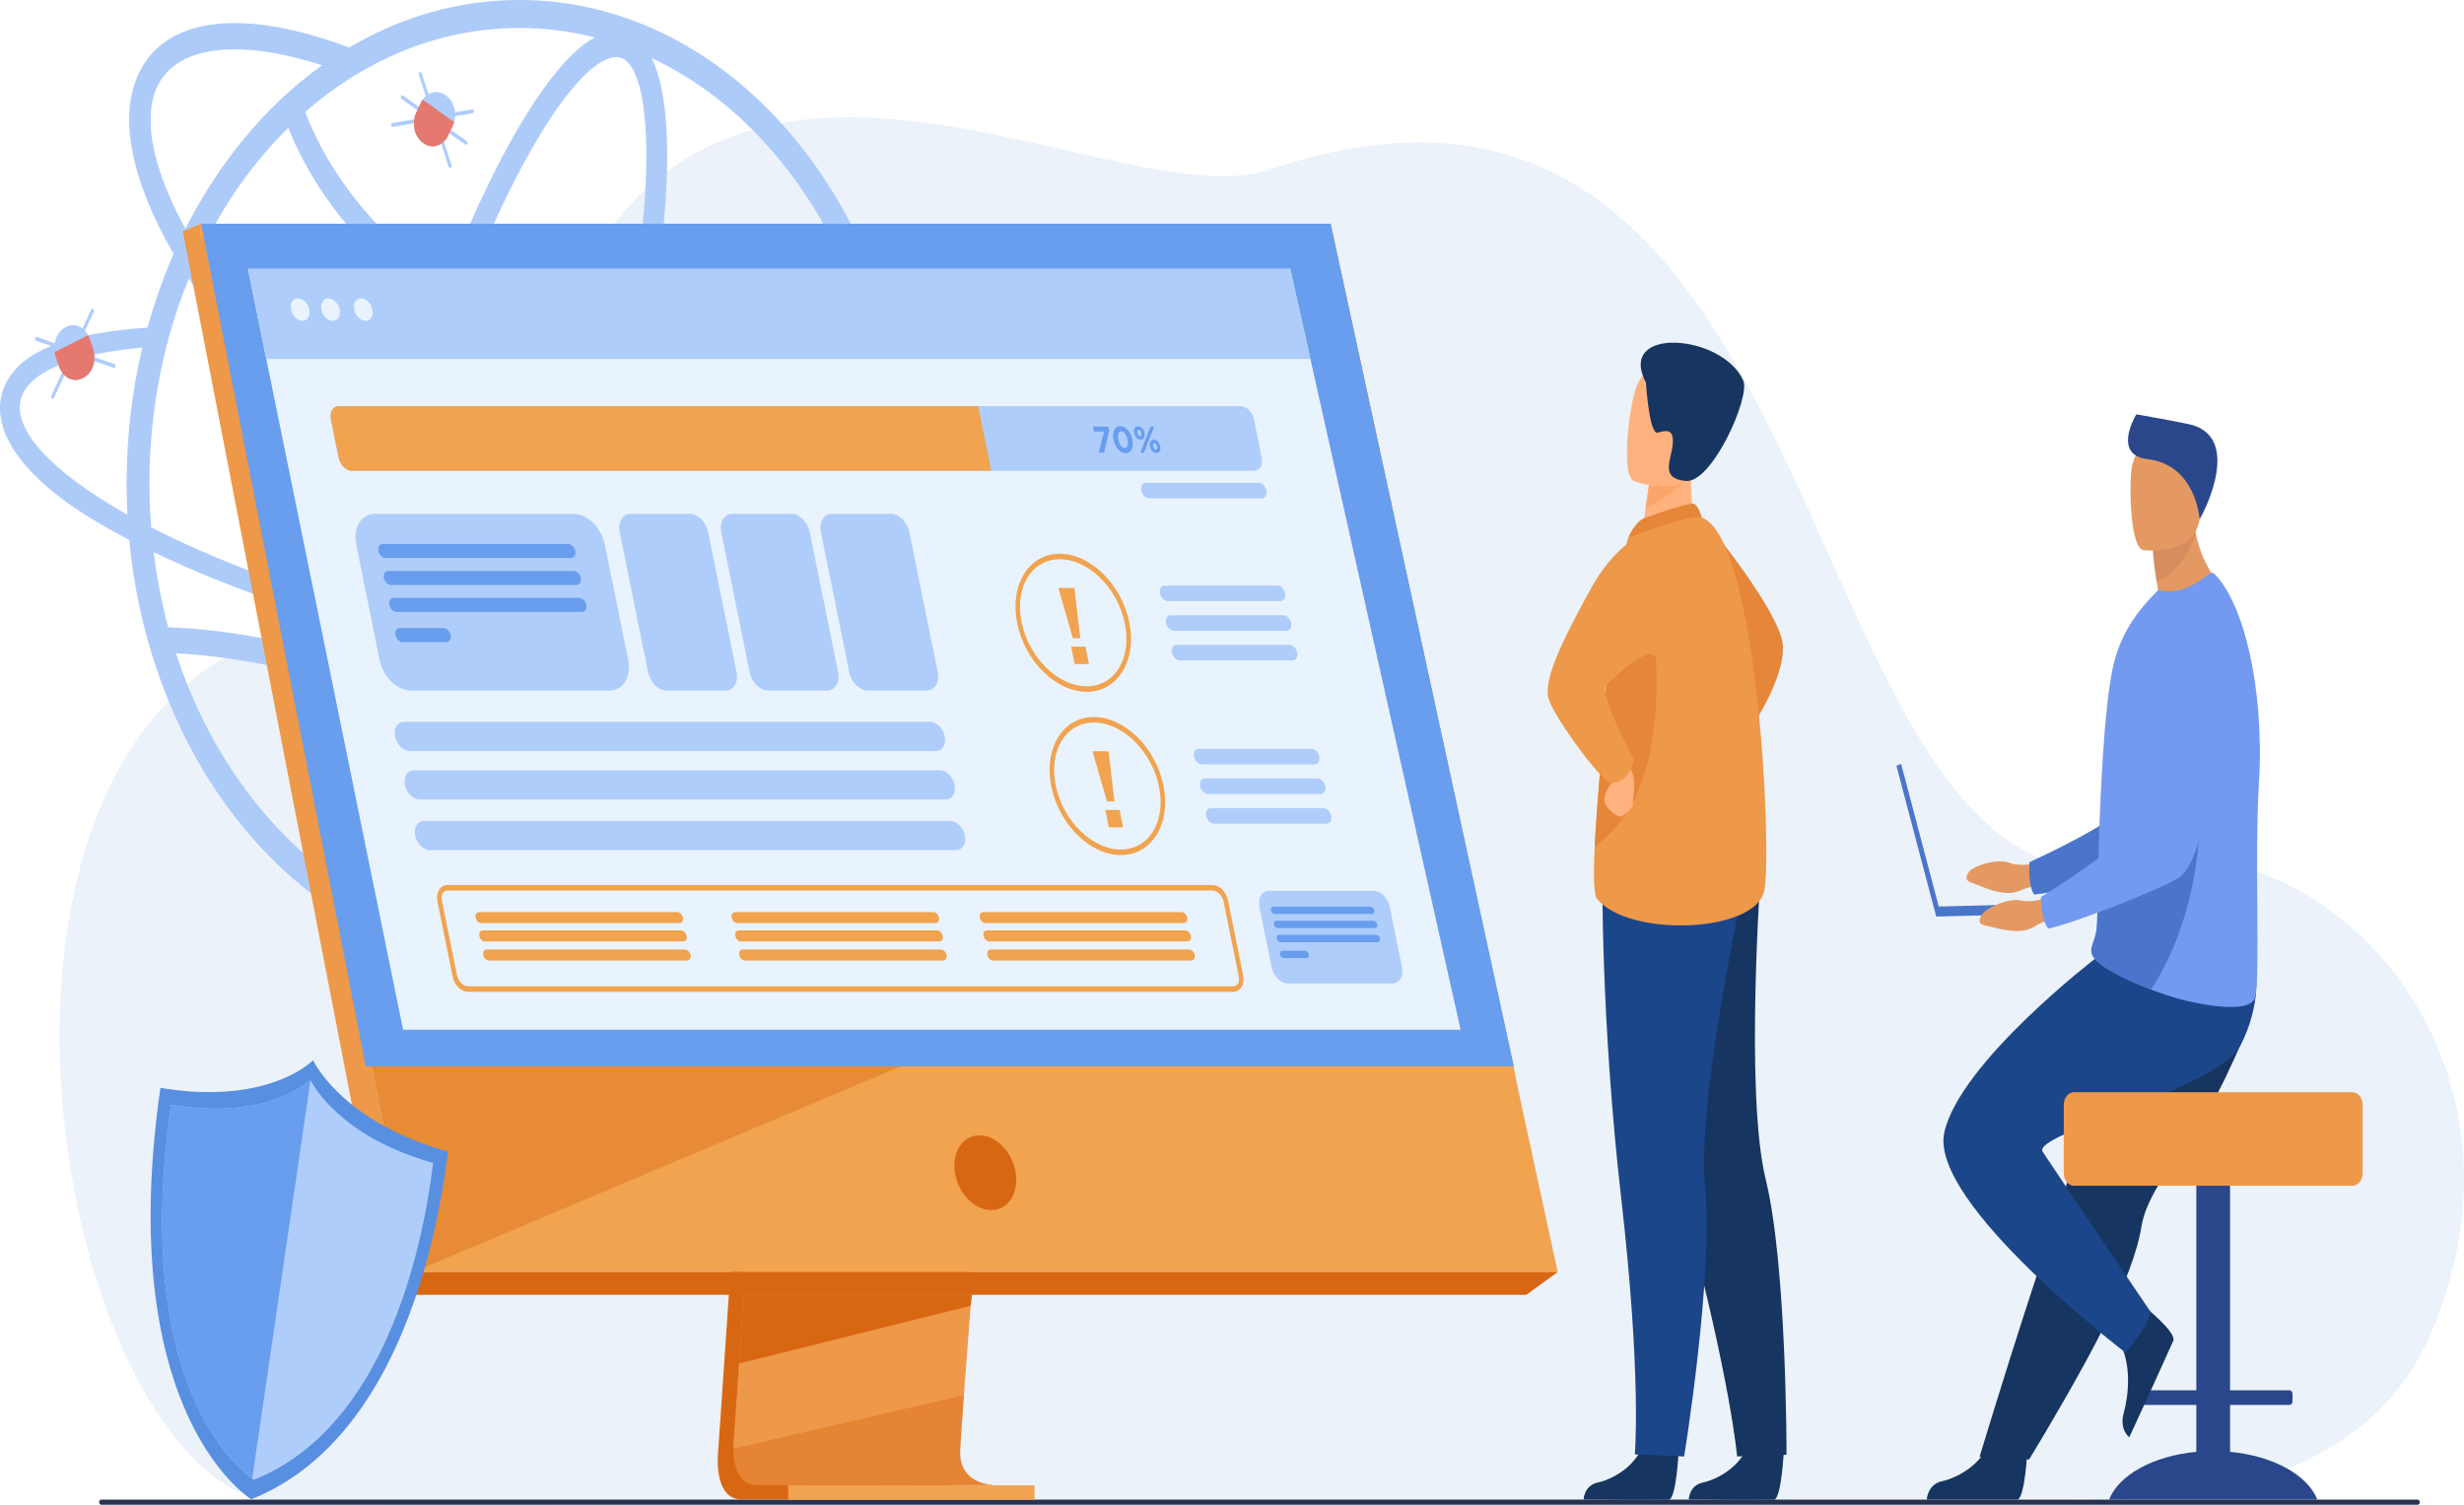 <svg width="786" height="480" viewBox="0 0 786 480" fill="none" xmlns="http://www.w3.org/2000/svg">
<g clip-path="url(#clip0)">
<path d="M665.432 477.958C665.432 477.958 749.513 486.075 775.41 425.465C813.913 335.347 739.08 262.706 684.793 275.783C566.501 304.278 594.984 -10.082 405.142 54.076C351.762 72.115 207.532 -35.05 167.306 136.783C157.739 177.643 123.85 182.144 74.655 208.072C-21.627 258.815 22.397 478.814 91.196 479.677C159.991 480.54 665.432 477.958 665.432 477.958Z" fill="#EBF2F9"/>
<path d="M771.222 480H32.29C31.927 480 31.631 479.635 31.631 479.188C31.631 478.742 31.927 478.377 32.29 478.377H771.222C771.585 478.377 771.881 478.742 771.881 479.188C771.881 479.632 771.585 480 771.222 480Z" fill="#283250"/>
<path d="M304.393 185.29L294.694 185.016C297.811 189.987 298.509 194.57 296.571 198.443C294.63 202.398 289.989 205.647 283.057 208.111C288.303 190.926 290.942 172.799 290.942 154.204C290.942 133.377 287.634 113.175 281.084 94.188C274.786 75.826 265.757 59.307 254.244 45.174C242.732 31.005 229.343 19.889 214.43 12.097C198.975 4.072 182.564 0 165.679 0C148.761 0 132.35 4.072 116.895 12.097C115.05 13.074 113.207 14.094 111.426 15.149C111.421 15.152 111.416 15.155 111.409 15.159C106.02 13.134 100.774 11.475 95.711 10.211C70.153 3.825 52.015 8.238 44.649 22.637C37.639 36.329 41.454 56.942 55.367 80.984C55.365 80.987 55.365 80.993 55.363 80.996C53.486 85.265 51.802 89.648 50.244 94.188C49.068 97.594 48.019 101 47.063 104.484C20.922 106.406 6.93 112.071 1.84 122.327C-4.075 134.267 4.002 150.292 29.856 165.872C33.419 168.026 37.234 170.141 41.241 172.253C42.576 186.699 45.598 200.754 50.241 214.22C56.539 232.579 65.569 249.101 77.081 263.273C88.593 277.406 101.98 288.526 116.895 296.315C132.35 304.339 148.761 308.411 165.679 308.411C182.564 308.411 198.975 304.339 214.43 296.315C229.346 288.523 242.732 277.406 254.244 263.273C265.438 249.493 274.311 233.442 280.577 215.668C293.329 212.419 301.724 207.33 305.064 200.597C307.382 195.939 307.095 190.772 304.393 185.29ZM274.468 210.543C265.977 212.422 255.386 213.517 243.017 213.674C223.82 213.964 201.776 212.096 178.543 208.325C180.499 203.086 182.415 197.704 184.285 192.199C191.494 195.167 198.49 197.52 205.162 199.185C212.808 201.095 219.782 202.039 226.008 202.039C240.603 202.039 251.061 196.85 256.224 186.76C257.075 185.097 257.768 183.336 258.302 181.471H250.863C250.74 181.749 250.608 182.026 250.471 182.295C246.636 189.791 238.062 193.665 226.025 193.662C220.269 193.662 213.714 192.778 206.513 190.977C200.235 189.408 193.65 187.206 186.863 184.434C188.654 178.916 190.396 173.293 192.077 167.583C196.613 152.189 200.494 136.928 203.636 122.273C217.949 124.87 233.313 126.177 249.638 126.177C259.802 126.177 270.339 125.673 281.226 124.662C282.843 134.309 283.659 144.183 283.659 154.207C283.659 173.743 280.574 192.69 274.468 210.543ZM119.461 286.99C115.842 285.373 114.006 278.981 113.102 273.901C111.674 265.874 111.416 254.601 112.355 241.297C112.83 234.57 113.595 227.415 114.621 219.933C129.454 224.799 144.142 231.059 158.442 238.6C155.22 245.439 151.964 251.78 148.707 257.527C142.5 268.477 136.433 276.927 131.157 281.961C127.819 285.147 123.08 288.607 119.461 286.99ZM161.721 231.442C146.751 223.499 131.36 216.938 115.815 211.87C116.364 208.398 116.964 204.862 117.616 201.276C121.938 202.485 126.322 203.656 130.762 204.784C143.752 208.054 156.71 210.832 169.396 213.077C166.882 219.481 164.319 225.614 161.721 231.442ZM133.624 198.992C128.606 197.722 123.659 196.392 118.799 195.013C121.088 183.29 123.899 171.07 127.18 158.617C144.24 171.529 161.589 182.029 178.016 189.481C175.956 195.538 173.838 201.444 171.677 207.158C159.197 204.959 146.433 202.226 133.624 198.992ZM91.957 40.761C93.043 43.503 94.545 46.9 96.569 50.752C105.195 67.159 116.584 79.054 124.622 86.143C129.236 90.212 134.161 93.986 139.381 97.455C134.617 110.237 130.079 123.875 125.906 138.038C125.129 140.678 124.372 143.314 123.632 145.945C98.708 125.974 77.61 103.057 63.768 80.879C63.765 80.876 63.763 80.873 63.763 80.87C67.228 73.591 71.202 66.707 75.652 60.248C77.497 57.584 79.404 55.002 81.408 52.495C81.695 52.142 81.95 51.829 82.234 51.479C85.329 47.669 88.576 44.097 91.957 40.761ZM198.524 18.631C202.143 20.248 203.979 26.64 204.883 31.72C206.312 39.747 206.569 51.02 205.63 64.324C204.601 78.885 202.234 95.422 198.708 113.033C194.452 112.131 190.293 111.112 186.243 109.965C172.253 106.004 159.499 100.587 148.109 93.781C154.904 76.333 162.091 60.773 169.278 48.091C175.485 37.141 181.552 28.691 186.828 23.656C189.58 21.029 193.285 18.217 196.529 18.217C197.218 18.217 197.889 18.347 198.524 18.631ZM184.302 117.796C188.448 118.982 192.704 120.032 197.059 120.967C194.001 135.136 190.232 149.896 185.841 164.798C184.147 170.542 182.395 176.195 180.594 181.74C164.103 174.286 146.6 163.625 129.39 150.454C130.28 147.254 131.196 144.044 132.144 140.825C136.224 126.982 140.65 113.655 145.291 101.178C156.989 108.152 170.033 113.718 184.302 117.796ZM249.091 51.482C259.934 64.83 268.457 80.372 274.404 97.678C276.524 103.86 278.283 110.179 279.68 116.608C252.483 119.057 227.559 118.288 205.28 114.318C208.816 96.535 211.195 79.808 212.239 65.032C213.391 48.716 213.251 29.391 207.877 18.513C209.122 19.101 210.365 19.717 211.597 20.359C225.655 27.678 238.28 38.13 249.091 51.482ZM165.679 8.926C173.853 8.926 181.891 9.94 189.749 11.949C180.479 16.917 171.016 30.742 163.833 43.418C156.482 56.393 149.138 72.272 142.206 90.046C137.528 86.918 133.103 83.537 128.947 79.907C115.158 67.865 106.895 55.253 102.394 46.794C100.005 42.302 98.392 38.477 97.365 35.732C102.205 31.494 107.295 27.708 112.617 24.404C112.619 24.404 112.619 24.404 112.622 24.408C114.788 23.062 116.998 21.801 119.238 20.622C119.4 20.537 119.561 20.447 119.726 20.362C119.762 20.341 119.802 20.323 119.838 20.305C120.316 20.055 120.796 19.813 121.279 19.575C121.409 19.512 121.539 19.448 121.666 19.385C135.626 12.45 150.447 8.926 165.679 8.926ZM50.403 27.104C54.238 19.608 62.812 15.738 74.849 15.738C80.605 15.738 87.159 16.622 94.361 18.423C97.096 19.104 99.889 19.907 102.729 20.83C102.732 20.83 102.734 20.833 102.737 20.833C93.391 27.488 84.807 35.629 77.081 45.177C75.459 47.135 73.9 49.171 72.374 51.283C70.465 53.868 68.654 56.568 66.904 59.31C64.106 63.693 61.53 68.275 59.144 72.972C59.141 72.975 59.139 72.981 59.139 72.984C48.504 53.542 45.306 37.059 50.403 27.104ZM56.921 97.675C57.97 94.701 59.05 91.763 60.229 88.906C60.229 88.903 60.232 88.9 60.232 88.9C74.807 111.326 96.29 134.252 121.389 154.138C117.831 167.474 114.793 180.578 112.342 193.137C94.082 187.698 77.157 181.544 62.327 174.955C59.21 173.586 56.188 172.177 53.294 170.765C51.577 169.942 49.891 169.082 48.239 168.222C47.984 165.091 47.793 161.921 47.73 158.747C47.698 157.221 47.666 155.734 47.666 154.207C47.666 152.445 47.698 150.644 47.73 148.883C48.144 135.691 49.955 122.81 53.135 110.36C53.677 108.246 54.248 106.17 54.885 104.098C55.522 101.944 56.188 99.79 56.921 97.675ZM35.647 161.254C13.1 147.709 2.796 134.632 7.408 125.356C11.127 117.839 24.676 112.75 45.409 110.87C42.865 121.44 41.307 132.364 40.702 143.441C40.511 146.729 40.415 150.017 40.383 153.344V154.207C40.383 157.534 40.479 160.862 40.638 164.15C38.92 163.212 37.266 162.231 35.647 161.254ZM52.753 177.891C55.806 179.299 58.923 180.708 62.133 182.081C76.897 188.379 93.45 194.232 111.152 199.426C110.51 202.959 109.917 206.437 109.37 209.864C107.924 209.433 106.476 209.01 105.028 208.603C80.553 201.746 62.185 200.349 53.672 200.114C51.562 192.295 50.013 184.295 49.031 176.132C50.273 176.717 51.513 177.305 52.753 177.891ZM56.921 210.739C56.657 209.96 56.397 209.182 56.142 208.401C65.223 208.85 82.055 210.543 103.56 216.57C105.099 217.001 106.635 217.454 108.174 217.915C107.067 225.861 106.251 233.457 105.746 240.591C104.79 254.115 104.724 269.705 107.787 280.839C98.461 274.378 89.911 266.38 82.237 256.932C71.388 243.584 62.866 228.042 56.921 210.739ZM211.6 288.055C197.034 295.651 181.611 299.485 165.679 299.485C153.404 299.485 141.414 297.204 129.897 292.689C138.626 287.056 147.396 274.121 154.152 262.202C157.636 256.055 161.116 249.252 164.554 241.907C184.37 252.953 203.425 266.525 221.323 282.338C218.164 284.417 214.922 286.326 211.6 288.055ZM249.091 256.932C242.568 264.984 235.386 271.982 227.628 277.874C208.826 260.957 188.737 246.477 167.808 234.757C170.685 228.268 173.52 221.412 176.289 214.256C195.446 217.381 213.861 219.258 230.676 219.74C235.065 219.897 239.326 219.897 243.46 219.858C254.176 219.701 263.718 218.92 271.89 217.508C266.168 232.112 258.506 245.346 249.091 256.932Z" fill="#ADCBF9"/>
<path d="M544.002 166.141C544.002 166.141 567.592 194.723 568.673 205.499C569.751 216.277 557.972 233.137 557.972 233.137L544.002 166.141Z" fill="#E58638"/>
<path d="M535.487 462.998C535.487 462.998 534.723 478.193 532.333 478.41C532.015 478.44 520.223 478.44 520.223 478.44L505.168 478.332C505.168 478.332 505.266 473.867 509.667 472.923C514.068 471.979 521.434 468.172 524.1 461.01C526.906 453.478 535.487 462.998 535.487 462.998Z" fill="#163560"/>
<path d="M569.021 462.998C569.021 462.998 568.257 478.193 565.868 478.41C565.549 478.44 553.758 478.44 553.758 478.44L538.702 478.332C538.702 478.332 538.8 473.867 543.201 472.923C547.602 471.979 554.968 468.172 557.634 461.01C560.438 453.478 569.021 462.998 569.021 462.998Z" fill="#163560"/>
<path d="M518.814 299.702C518.814 299.702 522.752 330.704 537.44 385.736C552.128 440.769 554.13 464.6 554.13 464.6L569.886 464.057C569.886 464.057 570.021 403.912 563.251 376.237C556.48 348.562 561.79 276.468 561.79 276.468L518.814 299.702Z" fill="#163560"/>
<path d="M511.148 278.169C511.148 278.169 510.589 324.888 517.156 382.249C523.723 439.61 521.496 463.961 521.496 463.961L537.223 464.603C537.223 464.603 546.62 407.221 543.927 378.512C541.231 349.802 556.797 279.991 556.797 279.991L511.148 278.169Z" fill="#1C468A"/>
<path d="M541.588 168.844L534.171 175.607L523.45 172.829C523.6 171.625 524.305 166.639 524.95 162.12C524.989 161.854 525.028 161.586 525.065 161.326C525.616 157.483 526.094 154.18 526.094 154.18L536.107 148.038L539.839 145.748C539.829 145.83 539.55 150.014 539.51 150.626C538.812 161.471 541.588 168.844 541.588 168.844Z" fill="#FFB27D"/>
<path d="M524.203 165.432C524.438 165.311 538.785 160.099 540.344 160.732C541.902 161.366 542.826 165.079 542.826 165.079L519.358 171.61C519.358 171.607 521.206 166.985 524.203 165.432Z" fill="#E58638"/>
<path d="M562.837 283.934C560.406 297.59 519.932 299.21 509.501 286.815C508.315 285.403 508.256 278.827 508.704 269.964C509.579 252.646 512.39 226.594 512.5 213.285C512.554 206.856 513.272 200.283 514.228 194.313C516.262 181.589 519.361 171.607 519.361 171.607C519.361 171.607 539.129 163.74 542.829 165.079C560.646 171.522 565.268 270.278 562.837 283.934Z" fill="#EE9849"/>
<path d="M508.701 269.964C509.576 252.646 512.387 226.594 512.497 213.285C512.551 206.856 513.269 200.283 514.224 194.313L526.116 191.731C526.116 191.731 537.741 250.19 508.701 269.964Z" fill="#E58638"/>
<path d="M515.141 245.825C515.141 245.825 515.952 248.211 514.249 249.813C512.546 251.415 511.444 254.009 511.833 255.904C512.223 257.801 515.957 260.893 517.251 260.395C518.545 259.898 521.179 257.4 520.897 256.398C520.613 255.4 522.669 247.623 519.513 244.628C516.357 241.632 515.141 245.825 515.141 245.825Z" fill="#FFB27D"/>
<path d="M528.415 168.575C528.415 168.575 516.842 170.774 507.601 187.538C498.361 204.301 492.281 216.766 493.984 222.808C495.687 228.851 511.203 249.807 513.879 249.807C516.555 249.807 520.87 247.412 521.115 242.024C521.115 242.024 510.191 221.867 512.343 218.85C513.262 217.559 526.526 204.304 528.42 210.292C531.547 220.196 528.415 168.575 528.415 168.575Z" fill="#EE9849"/>
<path d="M538.76 150.813C536.562 155.993 528.368 160.473 524.952 162.117C524.991 161.851 525.031 161.583 525.067 161.323C525.619 157.48 526.096 154.177 526.096 154.177L536.109 148.035C538.322 147.996 539.667 148.684 538.76 150.813Z" fill="#FCA56B"/>
<path d="M521.23 153.459C521.23 153.459 539.292 160.394 542.627 146.481C545.962 132.569 550.54 124.092 539.15 119.075C527.758 114.059 524.234 118.551 522.203 122.861C520.174 127.169 516.618 151.296 521.23 153.459Z" fill="#FFB27D"/>
<path d="M525.039 122.05C525.039 122.05 526.08 138.753 528.812 137.999C531.542 137.245 534.02 136.68 533.586 141.724C533.152 146.768 529.334 152.626 537.73 153.429C546.125 154.231 558.387 126.632 556.113 121.452C549.553 106.514 515.536 103.838 525.039 122.05Z" fill="#163560"/>
<path d="M652.497 274.718C652.497 274.718 645.57 276.908 641.167 275.276C636.763 273.644 629.184 276.326 627.961 278.302C626.741 280.278 627.189 281.065 629.368 281.747C631.546 282.429 639.263 286.48 644.335 284.136C649.407 281.792 656.021 281.705 656.021 281.705L652.497 274.718Z" fill="#E49963"/>
<path d="M712.371 200.633C712.371 200.633 704.589 268.727 691.702 274.827C685.343 277.838 657.242 284.658 648.927 285.343C648.927 285.343 646.891 283.31 647.386 275.032C647.386 275.032 676.828 261.726 681.011 254.489C687.235 243.719 677.147 210.488 684.958 200.374C692.77 190.259 705.927 185.912 712.371 200.633Z" fill="#4A75CB"/>
<path d="M711.376 463.134V448.159H730.362C730.874 448.159 731.293 447.644 731.293 447.013V444.636C731.293 444.006 730.874 443.49 730.362 443.49H711.376V358.976C711.376 356.605 709.8 354.665 707.874 354.665H704.118C702.192 354.665 700.616 356.605 700.616 358.976V443.49H681.63C681.118 443.49 680.699 444.006 680.699 444.636V447.013C680.699 447.644 681.118 448.159 681.63 448.159H700.616V463.134C686.877 464.413 675.872 470.504 672.784 478.371H739.21C736.12 470.504 725.116 464.413 711.376 463.134Z" fill="#2B478B"/>
<path d="M709.747 344.095C707.478 348.837 704.851 353.277 702.146 357.486C693.78 370.484 684.677 381.202 683.089 391.335C682.773 393.353 682.273 395.528 681.619 397.821C680.957 400.141 680.139 402.581 679.193 405.103C675.645 414.593 670.335 425.23 665.037 434.898C655.875 451.611 647.259 465.556 647.259 465.556L631.461 464.727C632.093 462.778 638.984 439.701 648.202 411.501C651.947 400.053 655.926 387.875 659.766 376.134C660.278 374.566 660.79 373.003 661.295 371.456C662.469 367.863 663.625 364.324 664.752 360.879C673.407 334.399 680.303 313.316 680.303 313.316C680.303 313.316 714.898 297.183 718.49 307.636C721.453 316.257 719.039 324.701 709.747 344.095Z" fill="#163560"/>
<path d="M646.766 462.018C646.766 462.018 645.992 478.145 643.47 478.374C643.134 478.404 614.616 478.374 614.616 478.374C614.616 478.374 614.844 473.496 619.493 472.501C624.141 471.502 631.921 467.481 634.737 459.918C637.699 451.963 646.766 462.018 646.766 462.018Z" fill="#163560"/>
<path d="M683.349 416.168C683.349 416.168 694.339 424.862 693.271 427.686C693.129 428.063 687.057 441.45 687.057 441.45L679.225 458.488C679.225 458.488 675.929 456.078 677.49 450.594C679.051 445.11 679.989 434.787 675.998 428.075C671.798 421.01 683.349 416.168 683.349 416.168Z" fill="#163560"/>
<path d="M668.756 305.473C668.756 305.473 625.06 338.954 620.211 361.332C615.364 383.709 677.973 431.447 677.973 431.447C677.973 431.447 684.839 423.987 686.052 418.518C686.052 418.518 657.752 376.777 651.613 367.422C647.842 361.676 707.361 347.531 714.631 333.606C721.901 319.681 719.299 307.968 719.299 307.968L668.756 305.473Z" fill="#1C468A"/>
<path d="M750.432 348.415H661.562C659.786 348.415 658.33 350.207 658.33 352.394V374.273C658.33 376.46 659.783 378.252 661.562 378.252H750.432C752.208 378.252 753.664 376.463 753.664 374.273V352.394C753.664 350.207 752.208 348.415 750.432 348.415Z" fill="#EE9849"/>
<path d="M709.593 187.785C709.593 187.785 692.349 199.653 681.944 196.34C681.944 196.34 684.297 192.214 688.56 188.962C688.333 187.716 688.134 186.542 687.963 185.45C686.968 179.197 686.789 175.559 686.789 175.559L694.733 166.795C696.931 167.369 698.985 167.906 700.075 168.189C700.178 168.835 700.291 169.462 700.418 170.078C702.898 182.247 709.593 187.785 709.593 187.785Z" fill="#E49963"/>
<path d="M720.61 249.427C719.12 274.1 721.08 311.621 719.39 318.119C717.929 323.726 701.308 320.393 694.672 318.523C692.217 317.829 689.242 316.84 686.172 315.669C677.602 312.402 668.264 307.738 667.262 304.275C667.225 304.14 667.19 304.007 667.171 303.877C667.171 303.874 667.171 303.871 667.171 303.871C667.154 303.784 667.141 303.696 667.132 303.612C667.088 303.204 667.115 302.818 667.188 302.426C667.521 300.661 668.808 298.752 668.96 294.381C669.129 289.503 669.104 283.756 669.254 277.578C669.261 276.881 669.268 276.121 669.33 275.43L669.332 275.177C669.335 275.044 669.337 274.914 669.34 274.782C669.484 267.892 669.778 260.646 670.116 253.463C670.332 248.95 670.582 244.48 670.869 240.199C671.616 229.146 672.623 219.318 673.956 213.107C676.135 202.977 680.937 196.37 685.311 191.529L688.472 188.189C692.001 189.14 696.174 188.509 699.948 186.307C704.03 183.921 705.442 182.21 706.152 182.856C715.584 191.815 722.369 219.267 720.61 249.427Z" fill="#739AF0"/>
<path d="M686.172 315.669C677.602 312.402 668.264 307.738 667.262 304.275C667.225 304.14 667.19 304.007 667.171 303.877C667.171 303.874 667.171 303.871 667.171 303.871C667.171 303.787 667.156 303.699 667.132 303.612C667.088 303.204 667.115 302.818 667.188 302.426C667.521 300.661 668.808 298.752 668.96 294.381C669.129 289.503 669.104 283.756 669.254 277.578C669.261 276.881 669.268 276.121 669.33 275.43L669.332 275.177C669.335 275.044 669.337 274.914 669.34 274.782L701.71 256.709C701.71 256.709 703.575 288.824 686.172 315.669Z" fill="#4A75CB"/>
<path d="M700.417 170.078C699.241 173.737 695.72 182.364 687.962 185.45C686.967 179.197 686.788 175.559 686.788 175.559L694.732 166.795C696.93 167.369 698.984 167.906 700.074 168.189C700.177 168.835 700.29 169.462 700.417 170.078Z" fill="#D68D5D"/>
<path d="M683.645 175.462C683.645 175.462 700.692 177.83 701.727 164.738C702.761 151.646 705.657 143.136 694.816 141.07C683.976 139.006 681.464 143.748 680.256 148.014C679.048 152.279 679.239 174.509 683.645 175.462Z" fill="#E49963"/>
<path d="M701.653 165.643C701.653 165.643 700.573 148.264 685.054 146.466C674.424 145.233 680.352 133.972 681.484 132.177C681.484 132.177 689.627 133.552 697.975 135.248C715.496 138.81 703.374 162.937 701.653 165.643Z" fill="#2B478B"/>
<path d="M660.692 288.073L618.451 289.183L606.442 243.683L604.949 244.278L617.645 292.381L660.748 291.246L660.692 288.073Z" fill="#4A75CB"/>
<path d="M656.063 285.189C656.063 285.189 649.374 288.305 644.85 287.28C640.327 286.254 633.034 289.949 631.997 292.079C630.961 294.209 631.478 294.93 633.703 295.313C635.928 295.696 643.96 298.676 648.793 295.657C653.623 292.637 660.19 291.654 660.19 291.654L656.063 285.189Z" fill="#E49963"/>
<path d="M708.937 203.426C708.937 203.426 707.3 272.16 695.038 279.973C688.988 283.829 661.668 294.423 653.466 296.23C653.466 296.23 651.261 294.486 651.011 286.191C651.011 286.191 679.083 268.969 682.592 261.21C687.814 249.659 674.812 218.003 681.668 206.889C688.527 195.776 701.213 189.671 708.937 203.426Z" fill="#739AF0"/>
<path d="M246.416 209.357L229.094 462.92C229.094 462.92 227.278 478.29 236.565 478.317C251.836 478.362 312.57 478.317 312.57 478.317C312.57 478.317 301.078 475.116 301.217 467.918C301.381 459.433 321.465 206.956 321.465 206.956L246.416 209.357Z" fill="#D86713"/>
<path d="M317.497 473.719C314.493 473.731 256.486 473.955 241.614 473.719C235.133 473.62 233.999 466.627 233.945 462.099C233.918 459.93 234.141 458.326 234.141 458.326L234.592 451.734L235.741 434.938L236.755 420.096L238.059 401.025L239.157 384.928L251.465 204.754L326.512 202.355C326.512 202.355 318.053 308.016 312.072 384.928C311.403 393.498 310.768 401.715 310.18 409.384C309.989 411.833 309.807 414.225 309.629 416.557C309.075 423.833 308.568 430.515 308.126 436.416C307.894 439.526 307.678 442.416 307.484 445.061C306.72 455.433 306.274 462.057 306.267 463.315C306.264 464.048 306.313 464.733 306.414 465.366C307.641 473.454 316.367 473.719 317.497 473.719Z" fill="#EE9849"/>
<path d="M64.16 71.376L106.356 280.028L112.132 308.604L131.784 405.788H496.896L424.461 71.376H64.16Z" fill="#F1A34F"/>
<path d="M64.16 71.376L58.313 73.778L124.011 413.046L131.787 405.791L64.16 71.376Z" fill="#EE9849"/>
<path d="M124.012 413.046H486.874L496.896 405.791H131.787L124.012 413.046Z" fill="#D86713"/>
<path d="M330.004 473.819H251.438V478.416H330.004V473.819Z" fill="#F1A34F"/>
<path d="M479.209 344.167L419.965 75.799H63.577V71.376H424.461L483.507 343.57L479.209 344.167Z" fill="#F1A34F"/>
<path d="M310.03 413.046L309.626 416.56L235.738 434.935L236.753 420.096L237.235 413.046H310.03Z" fill="#D86713"/>
<path opacity="0.4" d="M317.498 473.719C314.493 473.731 256.487 473.955 241.615 473.719C235.134 473.62 233.999 466.627 233.945 462.099L307.483 445.068C306.718 455.439 306.272 462.063 306.265 463.321C306.262 464.054 306.311 464.739 306.412 465.372C307.642 473.454 316.368 473.719 317.498 473.719Z" fill="#D86713"/>
<path opacity="0.4" d="M292.172 338.092L131.787 405.791L112.132 308.604L292.172 338.092Z" fill="#D86713"/>
<path d="M64.16 71.376H424.461L482.919 340.137H116.653L64.16 71.376Z" fill="#699DEE"/>
<path d="M322.218 382.934C325.483 378.505 324.588 370.958 320.22 366.078C315.852 361.198 309.664 360.832 306.399 365.261C303.134 369.69 304.029 377.236 308.397 382.117C312.765 386.997 318.953 387.363 322.218 382.934Z" fill="#D86713"/>
<path d="M465.928 328.493H128.577L90.372 141.133L87.444 126.765L84.944 114.508L79.085 85.772H411.572L418.007 114.508L420.751 126.765L423.969 141.133L465.928 328.493Z" fill="#E9F3FE"/>
<path d="M418.007 114.508H84.944L79.085 85.772H411.572L418.007 114.508Z" fill="#AFCDFB"/>
<path d="M95.03 95.169C93.418 95.169 92.438 96.776 92.84 98.761C93.242 100.746 94.874 102.354 96.486 102.354C98.098 102.354 99.078 100.746 98.677 98.761C98.275 96.776 96.643 95.169 95.03 95.169Z" fill="#E9F3FE"/>
<path d="M104.727 95.169C103.114 95.169 102.134 96.776 102.536 98.761C102.938 100.746 104.57 102.354 106.182 102.354C107.795 102.354 108.775 100.746 108.373 98.761C107.969 96.776 106.337 95.169 104.727 95.169Z" fill="#E9F3FE"/>
<path d="M118.812 98.761C118.41 96.776 116.778 95.169 115.166 95.169C113.553 95.169 112.573 96.776 112.975 98.761C113.377 100.746 115.009 102.354 116.621 102.354C118.234 102.354 119.214 100.743 118.812 98.761Z" fill="#E9F3FE"/>
<path d="M360.223 198.449C357.787 186.425 347.851 176.639 338.074 176.639C333.359 176.639 329.34 178.877 326.76 182.943C324.072 187.179 323.266 192.835 324.488 198.874C326.924 210.899 336.861 220.685 346.638 220.685C351.352 220.685 355.371 218.446 357.951 214.38C360.637 210.141 361.446 204.485 360.223 198.449ZM356.822 213.294C354.518 216.923 350.902 218.923 346.638 218.923C337.476 218.923 328.164 209.737 325.878 198.449C324.765 192.95 325.478 187.83 327.89 184.029C330.193 180.4 333.81 178.4 338.076 178.4C347.238 178.4 356.55 187.586 358.836 198.874C359.949 204.374 359.233 209.496 356.822 213.294Z" fill="#F1A34F"/>
<path d="M344.604 203.586L342.823 188.256L342.683 187.562H337.667L337.809 188.256L342.237 203.586H344.604Z" fill="#F1A34F"/>
<path d="M341.686 206.292L342.81 211.84H347.373L346.251 206.292H341.686Z" fill="#F1A34F"/>
<path d="M371.114 250.528C368.678 238.504 358.741 228.718 348.964 228.718C344.25 228.718 340.231 230.956 337.651 235.023C334.962 239.258 334.156 244.914 335.379 250.953C337.815 262.978 347.751 272.764 357.529 272.764C362.243 272.764 366.262 270.525 368.842 266.459C371.53 262.223 372.337 256.564 371.114 250.528ZM367.713 265.373C365.409 269.002 361.792 271.002 357.526 271.002C348.364 271.002 339.052 261.816 336.766 250.528C335.653 245.029 336.367 239.909 338.778 236.109C341.081 232.48 344.698 230.479 348.962 230.479C358.124 230.479 367.436 239.665 369.722 250.953C370.839 256.453 370.124 261.575 367.713 265.373Z" fill="#F1A34F"/>
<path d="M355.495 255.665L353.713 240.335L353.574 239.641H348.558L348.7 240.335L353.128 255.665H355.495Z" fill="#F1A34F"/>
<path d="M352.576 258.371L353.701 263.919H358.264L357.141 258.371H352.576Z" fill="#F1A34F"/>
<path d="M408.445 191.752C409.553 191.752 410.234 190.636 409.959 189.269C409.682 187.906 408.55 186.787 407.44 186.787H371.539C370.431 186.787 369.75 187.903 370.025 189.269C370.302 190.633 371.434 191.752 372.544 191.752H408.445Z" fill="#AFCDFB"/>
<path d="M404 156.497C403.723 155.133 402.591 154.014 401.481 154.014H365.58C364.472 154.014 363.791 155.13 364.066 156.497C364.343 157.86 365.475 158.979 366.585 158.979H402.486C403.596 158.979 404.277 157.863 404 156.497Z" fill="#AFCDFB"/>
<path d="M410.359 201.206C411.469 201.206 412.148 200.09 411.873 198.723C411.599 197.357 410.464 196.241 409.354 196.241H373.453C372.345 196.241 371.664 197.357 371.939 198.723C372.216 200.087 373.348 201.206 374.458 201.206H410.359Z" fill="#AFCDFB"/>
<path d="M413.788 208.178C413.511 206.814 412.379 205.695 411.269 205.695H375.367C374.26 205.695 373.578 206.811 373.853 208.178C374.127 209.544 375.262 210.66 376.372 210.66H412.273C413.383 210.66 414.064 209.544 413.788 208.178Z" fill="#AFCDFB"/>
<path d="M419.336 243.831C420.443 243.831 421.124 242.715 420.85 241.348C420.573 239.985 419.441 238.866 418.331 238.866H382.43C381.322 238.866 380.641 239.982 380.915 241.348C381.192 242.712 382.324 243.831 383.434 243.831H419.336Z" fill="#AFCDFB"/>
<path d="M421.251 253.285C422.359 253.285 423.04 252.169 422.766 250.803C422.491 249.436 421.357 248.32 420.247 248.32H384.346C383.238 248.32 382.557 249.436 382.831 250.803C383.108 252.166 384.24 253.285 385.35 253.285H421.251Z" fill="#AFCDFB"/>
<path d="M424.677 260.26C424.4 258.896 423.268 257.777 422.158 257.777H386.257C385.149 257.777 384.468 258.893 384.742 260.26C385.019 261.626 386.151 262.742 387.261 262.742H423.163C424.273 262.739 424.954 261.623 424.677 260.26Z" fill="#AFCDFB"/>
<path d="M402.491 146.065L399.984 133.694C399.523 131.425 397.641 129.567 395.799 129.567H108.042C106.2 129.567 105.067 131.422 105.526 133.694L108.032 146.065C108.493 148.334 110.375 150.189 112.218 150.189H399.972C401.817 150.189 402.949 148.334 402.491 146.065Z" fill="#AFCDFB"/>
<path d="M312.028 129.567L316.206 150.189H112.22C110.377 150.189 108.493 148.334 108.035 146.062L105.528 133.691C105.067 131.422 106.199 129.567 108.045 129.567H312.028Z" fill="#F1A34F"/>
<path d="M348.672 136.086L348.99 137.67H352.176L350.515 144.424H352.198L353.828 137.468L353.548 136.086H348.672Z" fill="#699DEE"/>
<path d="M357.359 135.944C355.558 135.944 354.722 137.839 355.212 140.258C355.707 142.702 357.276 144.572 359.087 144.572C360.895 144.572 361.721 142.677 361.233 140.258C360.738 137.815 359.15 135.944 357.359 135.944ZM358.771 142.913C357.871 142.913 357.05 141.782 356.742 140.255C356.428 138.708 356.783 137.597 357.675 137.597C358.565 137.597 359.398 138.741 359.704 140.255C360.015 141.794 359.672 142.913 358.771 142.913Z" fill="#699DEE"/>
<path d="M370.11 142.388C369.87 141.196 369.02 140.255 368.042 140.255C367.055 140.255 366.579 141.208 366.819 142.388C367.059 143.579 367.91 144.521 368.887 144.521C369.875 144.521 370.348 143.555 370.11 142.388ZM368.687 143.438C368.299 143.438 367.949 142.949 367.836 142.388C367.721 141.815 367.836 141.338 368.243 141.338C368.63 141.338 368.981 141.827 369.093 142.388C369.208 142.949 369.093 143.438 368.687 143.438Z" fill="#699DEE"/>
<path d="M367.007 136.086L363.75 144.424H364.902L368.158 136.086H367.007Z" fill="#699DEE"/>
<path d="M365.088 138.122C364.848 136.931 363.997 135.99 363.02 135.99C362.032 135.99 361.559 136.943 361.797 138.122C362.037 139.314 362.887 140.255 363.865 140.255C364.85 140.255 365.323 139.29 365.088 138.122ZM362.814 138.122C362.699 137.549 362.814 137.073 363.221 137.073C363.608 137.073 363.958 137.561 364.071 138.122C364.184 138.684 364.071 139.172 363.664 139.172C363.277 139.172 362.927 138.684 362.814 138.122Z" fill="#699DEE"/>
<path d="M298.546 239.575C300.636 239.575 301.908 237.487 301.388 234.914C300.867 232.341 298.749 230.253 296.659 230.253H128.868C126.778 230.253 125.506 232.341 126.026 234.914C126.548 237.487 128.665 239.575 130.755 239.575H298.546Z" fill="#AFCDFB"/>
<path d="M301.68 255.044C303.77 255.044 305.042 252.956 304.523 250.383C304.001 247.81 301.884 245.723 299.793 245.723H132.003C129.912 245.723 128.641 247.81 129.16 250.383C129.682 252.956 131.799 255.044 133.889 255.044H301.68Z" fill="#AFCDFB"/>
<path d="M307.794 266.543C307.272 263.97 305.155 261.883 303.064 261.883H135.274C133.183 261.883 131.912 263.97 132.431 266.543C132.953 269.116 135.07 271.204 137.16 271.204H304.951C307.041 271.201 308.316 269.116 307.794 266.543Z" fill="#AFCDFB"/>
<path d="M206.728 214.428C207.382 217.662 210.043 220.286 212.673 220.286H231.387C234.014 220.286 235.614 217.665 234.957 214.428L225.91 169.764C225.256 166.53 222.595 163.906 219.965 163.906H201.254C198.627 163.906 197.027 166.527 197.683 169.764L206.728 214.428Z" fill="#AFCDFB"/>
<path d="M239.12 214.428C239.774 217.662 242.436 220.286 245.065 220.286H263.779C266.406 220.286 268.006 217.665 267.349 214.428L258.302 169.764C257.648 166.53 254.987 163.906 252.357 163.906H233.643C231.017 163.906 229.416 166.527 230.073 169.764L239.12 214.428Z" fill="#AFCDFB"/>
<path d="M270.905 214.428C271.56 217.662 274.221 220.286 276.85 220.286H295.564C298.191 220.286 299.791 217.665 299.134 214.428L290.087 169.764C289.433 166.53 286.772 163.906 284.143 163.906H265.429C262.802 163.906 261.202 166.527 261.858 169.764L270.905 214.428Z" fill="#AFCDFB"/>
<path d="M200.384 210.47L192.942 173.725C191.844 168.304 187.385 163.909 182.979 163.909H119.62C115.217 163.909 112.536 168.304 113.634 173.725L121.076 210.47C122.174 215.891 126.634 220.286 131.04 220.286H194.398C198.804 220.286 201.482 215.891 200.384 210.47Z" fill="#AFCDFB"/>
<path d="M182.18 178.002C183.177 178.002 183.792 176.998 183.543 175.767C183.293 174.539 182.273 173.532 181.276 173.532H122.073C121.076 173.532 120.461 174.536 120.711 175.767C120.961 176.995 121.98 178.002 122.978 178.002H182.18Z" fill="#699DEE"/>
<path d="M183.922 186.597C184.92 186.597 185.535 185.592 185.285 184.361C185.035 183.133 184.015 182.126 183.018 182.126H123.816C122.818 182.126 122.203 183.13 122.453 184.361C122.703 185.589 123.723 186.597 124.72 186.597H183.922Z" fill="#699DEE"/>
<path d="M187.024 192.956C186.774 191.728 185.755 190.72 184.758 190.72H125.555C124.558 190.72 123.943 191.725 124.193 192.956C124.443 194.183 125.462 195.191 126.46 195.191H185.662C186.659 195.191 187.274 194.186 187.024 192.956Z" fill="#699DEE"/>
<path d="M141.471 200.346H127.504C126.506 200.346 125.891 201.351 126.141 202.582C126.391 203.809 127.41 204.817 128.408 204.817H142.375C143.373 204.817 143.988 203.812 143.738 202.582C143.49 201.354 142.471 200.346 141.471 200.346Z" fill="#699DEE"/>
<path d="M447.238 308.58L443.334 289.307C442.758 286.462 440.418 284.157 438.11 284.157H404.875C402.564 284.157 401.16 286.462 401.736 289.307L405.639 308.58C406.215 311.425 408.555 313.729 410.866 313.729H444.099C446.407 313.729 447.813 311.425 447.238 308.58Z" fill="#AFCDFB"/>
<path d="M437.689 291.551C438.213 291.551 438.534 291.023 438.404 290.378C438.275 289.732 437.738 289.207 437.216 289.207H406.164C405.64 289.207 405.319 289.735 405.449 290.378C405.579 291.023 406.115 291.551 406.637 291.551H437.689Z" fill="#699DEE"/>
<path d="M438.603 296.058C439.128 296.058 439.449 295.53 439.319 294.885C439.189 294.239 438.652 293.711 438.13 293.711H407.078C406.554 293.711 406.233 294.239 406.363 294.885C406.493 295.53 407.029 296.058 407.551 296.058H438.603Z" fill="#699DEE"/>
<path d="M440.23 299.394C440.1 298.749 439.563 298.221 439.041 298.221H407.989C407.465 298.221 407.144 298.749 407.274 299.394C407.404 300.04 407.94 300.565 408.462 300.565H439.514C440.038 300.565 440.359 300.037 440.23 299.394Z" fill="#699DEE"/>
<path d="M416.336 303.271H409.009C408.485 303.271 408.164 303.799 408.293 304.444C408.423 305.09 408.96 305.615 409.482 305.615H416.809C417.333 305.615 417.654 305.087 417.524 304.444C417.397 303.799 416.86 303.271 416.336 303.271Z" fill="#699DEE"/>
<path d="M216.787 294.477C217.576 294.477 218.057 293.69 217.858 292.719C217.662 291.747 216.863 290.96 216.074 290.96H152.785C151.996 290.96 151.515 291.747 151.714 292.719C151.91 293.69 152.709 294.477 153.498 294.477H216.787Z" fill="#F1A34F"/>
<path d="M217.968 300.311C218.758 300.311 219.238 299.524 219.039 298.553C218.843 297.581 218.044 296.794 217.255 296.794H153.968C153.179 296.794 152.699 297.581 152.897 298.553C153.093 299.524 153.892 300.311 154.681 300.311H217.968Z" fill="#F1A34F"/>
<path d="M218.49 302.891H155.201C154.412 302.891 153.931 303.678 154.13 304.649C154.326 305.621 155.125 306.408 155.914 306.408H219.203C219.992 306.408 220.473 305.621 220.274 304.649C220.078 303.678 219.279 302.891 218.49 302.891Z" fill="#F1A34F"/>
<path d="M298.463 294.477C299.252 294.477 299.732 293.69 299.534 292.719C299.338 291.747 298.539 290.96 297.75 290.96H234.462C233.673 290.96 233.193 291.747 233.391 292.719C233.587 293.69 234.386 294.477 235.175 294.477H298.463Z" fill="#F1A34F"/>
<path d="M299.646 300.311C300.435 300.311 300.915 299.524 300.717 298.553C300.521 297.581 299.722 296.794 298.933 296.794H235.643C234.854 296.794 234.374 297.581 234.572 298.553C234.768 299.524 235.567 300.311 236.356 300.311H299.646Z" fill="#F1A34F"/>
<path d="M300.168 302.891H236.878C236.089 302.891 235.609 303.678 235.807 304.649C236.003 305.621 236.802 306.408 237.591 306.408H300.881C301.67 306.408 302.15 305.621 301.952 304.649C301.753 303.678 300.957 302.891 300.168 302.891Z" fill="#F1A34F"/>
<path d="M377.626 294.477C378.415 294.477 378.896 293.69 378.697 292.719C378.501 291.747 377.702 290.96 376.913 290.96H313.623C312.834 290.96 312.354 291.747 312.553 292.719C312.749 293.69 313.547 294.477 314.336 294.477H377.626Z" fill="#F1A34F"/>
<path d="M378.81 300.311C379.599 300.311 380.079 299.524 379.881 298.553C379.685 297.581 378.886 296.794 378.097 296.794H314.807C314.018 296.794 313.538 297.581 313.736 298.553C313.932 299.524 314.731 300.311 315.52 300.311H378.81Z" fill="#F1A34F"/>
<path d="M381.115 304.649C380.919 303.678 380.12 302.891 379.331 302.891H316.041C315.252 302.891 314.772 303.678 314.971 304.649C315.167 305.621 315.965 306.408 316.754 306.408H380.044C380.831 306.405 381.311 305.618 381.115 304.649Z" fill="#F1A34F"/>
<path d="M393.361 316.393H149.293C147.136 316.393 144.948 314.242 144.412 311.6L139.538 287.536C139.261 286.166 139.462 284.812 140.089 283.822C140.706 282.851 141.65 282.317 142.748 282.317H386.813C388.969 282.317 391.158 284.468 391.694 287.111L396.568 311.174C396.845 312.544 396.644 313.898 396.017 314.888C395.402 315.859 394.456 316.393 393.361 316.393ZM142.748 284.079C142.101 284.079 141.557 284.374 141.219 284.908C140.858 285.476 140.756 286.26 140.927 287.111L145.801 311.174C146.181 313.048 147.778 314.631 149.293 314.631H393.358C394.005 314.631 394.549 314.336 394.887 313.802C395.247 313.235 395.35 312.45 395.179 311.6L390.305 287.536C389.925 285.663 388.325 284.079 386.813 284.079H142.748Z" fill="#F1A34F"/>
<path d="M151.198 35.409C151.159 35.071 150.907 34.836 150.632 34.881L145.16 35.822C144.964 33.684 143.984 31.675 142.362 30.516L142.031 30.278C140.338 29.068 138.338 29.062 136.687 30.037L134.526 23.361C134.423 23.044 134.131 22.89 133.874 23.017C133.617 23.144 133.492 23.503 133.594 23.819L135.817 30.679C135.467 30.99 135.141 31.349 134.849 31.762C134.619 32.085 134.413 32.441 134.232 32.827L133.631 34.103C130.791 32.073 128.674 30.558 128.6 30.507C128.36 30.335 128.054 30.438 127.914 30.73C127.775 31.026 127.856 31.403 128.096 31.575C128.169 31.629 130.286 33.141 133.126 35.171L132.786 35.895C132.46 36.586 132.242 37.322 132.124 38.067L125.246 39.252C124.971 39.301 124.78 39.611 124.817 39.949C124.851 40.257 125.067 40.483 125.314 40.483C125.337 40.483 125.361 40.48 125.386 40.477L132.021 39.334C132.002 41.786 133.021 44.188 134.856 45.5L135.187 45.738C136.949 46.999 139.049 46.957 140.735 45.859L143.095 53.141C143.173 53.382 143.362 53.53 143.56 53.53C143.622 53.53 143.685 53.515 143.747 53.485C144.004 53.358 144.129 52.999 144.026 52.682L141.593 45.171C142.142 44.64 142.619 43.979 142.989 43.192L143.33 42.468C146.219 44.535 148.361 46.067 148.361 46.067C148.439 46.124 148.527 46.151 148.613 46.151C148.787 46.151 148.954 46.04 149.047 45.844C149.187 45.548 149.106 45.171 148.866 44.999C148.866 44.999 146.724 43.467 143.835 41.4L144.435 40.124C144.616 39.741 144.766 39.343 144.881 38.939C145.055 38.329 145.156 37.699 145.19 37.071L150.777 36.109C151.046 36.061 151.238 35.747 151.198 35.409Z" fill="#AFCDFB"/>
<path d="M144.43 40.124L142.982 43.192C141.404 46.535 137.895 47.681 135.18 45.738L134.849 45.5C132.136 43.56 131.203 39.237 132.781 35.895L134.229 32.827C134.41 32.444 134.616 32.088 134.846 31.762L144.876 38.936C144.761 39.343 144.611 39.741 144.43 40.124Z" fill="#E57970"/>
<path d="M36.472 116.128L30.153 113.92C30.145 113.06 30.011 112.191 29.731 111.353L29.474 110.578L34.858 107.863C35.115 107.733 35.237 107.371 35.132 107.057C35.027 106.74 34.735 106.59 34.478 106.719L29.094 109.434L28.641 108.071C28.503 107.66 28.339 107.271 28.148 106.912C27.861 106.369 27.518 105.89 27.134 105.473L29.922 99.437C30.059 99.141 29.974 98.764 29.734 98.596C29.494 98.427 29.185 98.529 29.05 98.828L26.32 104.74C24.823 103.627 22.934 103.359 21.199 104.234L20.843 104.412C19.033 105.326 17.807 107.274 17.43 109.476L11.814 107.516C11.546 107.422 11.27 107.612 11.194 107.941C11.118 108.27 11.272 108.611 11.539 108.704L17.31 110.719C17.298 111.25 17.327 111.79 17.418 112.324C17.486 112.747 17.589 113.166 17.727 113.576L18.18 114.94L12.796 117.655C12.539 117.784 12.416 118.146 12.522 118.46C12.603 118.698 12.789 118.843 12.987 118.843C13.051 118.843 13.115 118.828 13.178 118.798L18.562 116.083L18.819 116.858C19.067 117.6 19.405 118.258 19.814 118.828L16.381 126.261C16.244 126.557 16.33 126.934 16.57 127.103C16.648 127.157 16.734 127.184 16.817 127.184C16.991 127.184 17.163 127.073 17.254 126.87L20.564 119.7C22.13 121.214 24.299 121.685 26.261 120.695L26.617 120.517C28.503 119.567 29.756 117.492 30.077 115.178L36.203 117.317C36.249 117.332 36.296 117.341 36.34 117.341C36.558 117.341 36.759 117.163 36.823 116.891C36.894 116.563 36.739 116.222 36.472 116.128Z" fill="#AFCDFB"/>
<path d="M28.636 108.071L29.729 111.353C30.919 114.931 29.515 119.054 26.611 120.517L26.256 120.695C23.352 122.158 20 120.433 18.812 116.855L17.719 113.573C17.582 113.163 17.479 112.743 17.41 112.321L28.143 106.909C28.334 107.271 28.501 107.657 28.636 108.071Z" fill="#E57970"/>
<path d="M99.874 338.221C99.835 338.255 99.789 338.3 99.735 338.351C97.63 340.336 83.317 352.354 51.165 347.03C50.944 348.55 50.741 350.059 50.55 351.549C50.454 352.294 50.359 353.036 50.268 353.772C50.177 354.499 50.092 355.223 50.008 355.944L50.003 355.983C49.92 356.707 49.837 357.425 49.761 358.143C49.682 358.861 49.606 359.576 49.533 360.291C49.459 360.997 49.391 361.7 49.322 362.4L49.317 362.433C49.253 363.13 49.187 363.824 49.129 364.514C49.065 365.208 49.008 365.899 48.952 366.593C48.896 367.281 48.842 367.965 48.793 368.647C48.741 369.323 48.695 370.002 48.648 370.677C48.614 371.169 48.582 371.658 48.553 372.146C48.526 372.551 48.501 372.952 48.482 373.353C48.459 373.694 48.442 374.038 48.425 374.379C48.415 374.557 48.406 374.738 48.398 374.916C48.369 375.489 48.339 376.056 48.315 376.623C48.288 377.229 48.261 377.839 48.236 378.442C48.232 378.56 48.229 378.671 48.224 378.789C48.21 379.242 48.192 379.691 48.178 380.137C48.168 380.493 48.153 380.843 48.148 381.196C48.116 382.331 48.094 383.447 48.08 384.557C48.072 385.067 48.065 385.573 48.062 386.077C48.058 386.675 48.055 387.263 48.055 387.851C48.055 387.899 48.055 387.942 48.055 387.987C48.058 388.563 48.058 389.133 48.062 389.7C48.062 390.174 48.067 390.641 48.077 391.109C48.08 391.51 48.087 391.911 48.097 392.307C48.099 392.445 48.102 392.587 48.102 392.726C48.111 393.142 48.121 393.552 48.131 393.963C48.143 394.406 48.156 394.841 48.168 395.278C48.185 395.749 48.202 396.219 48.222 396.684C48.241 397.23 48.264 397.77 48.29 398.313C48.293 398.361 48.295 398.412 48.298 398.46C48.322 398.994 48.352 399.519 48.379 400.044C48.41 400.596 48.44 401.148 48.477 401.691C48.511 402.237 48.548 402.78 48.587 403.317C48.624 403.857 48.663 404.391 48.707 404.922C48.749 405.432 48.79 405.933 48.834 406.433C48.839 406.494 48.847 406.554 48.849 406.614C48.893 407.103 48.937 407.586 48.984 408.068C49.033 408.578 49.084 409.085 49.138 409.595C49.141 409.607 49.141 409.619 49.143 409.634C49.197 410.135 49.248 410.633 49.307 411.13C49.364 411.625 49.42 412.123 49.484 412.618C49.486 412.63 49.486 412.642 49.486 412.657C49.547 413.139 49.609 413.616 49.67 414.093C49.672 414.102 49.675 414.108 49.672 414.117C49.736 414.602 49.802 415.082 49.871 415.562C49.937 416.044 50.008 416.524 50.079 417.001C50.165 417.586 50.253 418.165 50.346 418.738C50.405 419.097 50.462 419.456 50.523 419.812C50.599 420.262 50.675 420.702 50.751 421.143C50.761 421.2 50.773 421.257 50.782 421.314C50.854 421.728 50.929 422.141 51.005 422.548C51.086 422.998 51.172 423.441 51.26 423.888C51.437 424.802 51.618 425.698 51.809 426.582C51.895 426.986 51.983 427.384 52.071 427.782C52.164 428.198 52.258 428.612 52.353 429.022C52.422 429.324 52.493 429.622 52.564 429.924C52.633 430.223 52.704 430.515 52.78 430.811C52.836 431.043 52.895 431.272 52.954 431.505C53.054 431.909 53.154 432.31 53.257 432.705C53.468 433.499 53.681 434.283 53.897 435.055C54.005 435.441 54.113 435.824 54.225 436.202C54.336 436.582 54.446 436.959 54.559 437.33C54.867 438.349 55.181 439.348 55.505 440.325C55.6 440.618 55.698 440.907 55.796 441.197C55.936 441.613 56.078 442.027 56.222 442.437C56.335 442.757 56.448 443.076 56.566 443.393C57.185 445.113 57.828 446.763 58.482 448.334C58.612 448.645 58.739 448.95 58.871 449.254C59.18 449.975 59.494 450.681 59.81 451.378C59.918 451.623 60.033 451.864 60.146 452.105C60.251 452.328 60.354 452.552 60.459 452.772C60.582 453.031 60.704 453.288 60.824 453.538C61.109 454.117 61.388 454.681 61.675 455.236C61.77 455.43 61.871 455.623 61.969 455.81C62.278 456.404 62.589 456.986 62.902 457.556C63.013 457.761 63.123 457.964 63.236 458.163C63.971 459.478 64.703 460.715 65.436 461.882C65.571 462.096 65.708 462.313 65.845 462.525C66.553 463.626 67.254 464.663 67.948 465.635C68.168 465.943 68.389 466.247 68.607 466.546C68.626 466.57 68.644 466.594 68.663 466.621C68.793 466.796 68.925 466.974 69.055 467.146C69.84 468.19 70.606 469.146 71.349 470.024C71.472 470.169 71.594 470.314 71.716 470.455C71.959 470.742 72.199 471.016 72.439 471.282C72.667 471.538 72.89 471.783 73.108 472.021C73.121 472.03 73.13 472.045 73.143 472.057C73.361 472.289 73.574 472.519 73.782 472.739C74.142 473.113 74.493 473.472 74.831 473.807C74.927 473.897 75.017 473.991 75.113 474.081C75.728 474.682 76.304 475.21 76.828 475.674C76.987 475.813 77.142 475.949 77.291 476.075C77.732 476.449 78.132 476.772 78.482 477.044C78.588 477.131 78.688 477.207 78.786 477.279C79.002 477.442 79.193 477.587 79.359 477.704C79.396 477.731 79.435 477.756 79.47 477.78C79.506 477.807 79.541 477.834 79.578 477.858C79.965 478.133 80.178 478.259 80.178 478.259C82.231 477.436 84.221 476.528 86.147 475.535C98.306 469.27 107.924 459.755 115.538 448.73C115.557 448.699 115.577 448.672 115.596 448.639C131.98 424.865 139.025 394.098 142.034 373.727C142.365 371.471 142.649 369.344 142.892 367.365C110.558 358.303 100.886 340.285 99.874 338.221Z" fill="#588FE0"/>
<path d="M137.39 376.759C134.648 395.329 128.226 423.378 113.288 445.052C113.271 445.083 113.253 445.107 113.234 445.134C106.294 455.185 97.527 463.858 86.441 469.572C84.686 470.477 82.871 471.306 80.998 472.057C80.998 472.057 80.805 471.943 80.452 471.692C80.42 471.671 80.388 471.647 80.354 471.62C80.322 471.599 80.288 471.578 80.254 471.55C80.102 471.442 79.928 471.309 79.731 471.161C79.643 471.095 79.55 471.026 79.455 470.947C79.136 470.7 78.771 470.404 78.369 470.063C78.234 469.949 78.092 469.822 77.948 469.698C77.467 469.276 76.943 468.793 76.382 468.247C76.296 468.163 76.21 468.081 76.124 467.997C75.816 467.692 75.497 467.366 75.169 467.025C74.98 466.826 74.787 466.618 74.586 466.404C74.576 466.395 74.566 466.383 74.556 466.371C74.358 466.154 74.154 465.93 73.946 465.698C73.728 465.457 73.507 465.206 73.287 464.947C73.174 464.817 73.064 464.685 72.951 464.555C72.275 463.755 71.576 462.884 70.861 461.933C70.741 461.777 70.621 461.614 70.503 461.457C70.486 461.433 70.469 461.409 70.452 461.387C70.253 461.116 70.052 460.838 69.851 460.558C69.222 459.671 68.582 458.727 67.935 457.722C67.813 457.529 67.685 457.333 67.563 457.137C66.894 456.075 66.225 454.947 65.556 453.746C65.453 453.565 65.352 453.381 65.252 453.194C64.968 452.675 64.683 452.147 64.402 451.604C64.313 451.436 64.223 451.261 64.135 451.083C63.872 450.576 63.617 450.06 63.358 449.532C63.248 449.303 63.137 449.071 63.025 448.835C62.929 448.633 62.833 448.431 62.738 448.226C62.635 448.006 62.532 447.785 62.431 447.562C62.142 446.929 61.858 446.283 61.576 445.626C61.456 445.348 61.339 445.07 61.221 444.787C60.623 443.354 60.04 441.849 59.474 440.283C59.368 439.993 59.266 439.701 59.163 439.411C59.03 439.037 58.903 438.66 58.776 438.28C58.685 438.018 58.597 437.752 58.511 437.487C58.217 436.597 57.93 435.686 57.648 434.757C57.545 434.419 57.445 434.072 57.344 433.728C57.244 433.384 57.144 433.034 57.045 432.681C56.849 431.978 56.653 431.263 56.462 430.539C56.369 430.177 56.276 429.812 56.185 429.444C56.131 429.23 56.078 429.022 56.029 428.811C55.96 428.542 55.894 428.277 55.833 428.002C55.766 427.731 55.703 427.456 55.641 427.182C55.553 426.808 55.467 426.434 55.384 426.054C55.303 425.692 55.222 425.33 55.144 424.959C54.97 424.153 54.806 423.336 54.644 422.503C54.563 422.099 54.485 421.695 54.411 421.281C54.343 420.91 54.274 420.533 54.208 420.156C54.198 420.105 54.188 420.051 54.178 419.999C54.11 419.601 54.039 419.197 53.97 418.787C53.916 418.461 53.865 418.135 53.811 417.806C53.728 417.281 53.647 416.753 53.568 416.219C53.505 415.785 53.438 415.348 53.38 414.907C53.318 414.47 53.257 414.032 53.198 413.589C53.198 413.583 53.198 413.574 53.196 413.568C53.139 413.133 53.083 412.696 53.029 412.259C53.029 412.243 53.027 412.234 53.027 412.222C52.97 411.773 52.916 411.32 52.867 410.868C52.814 410.415 52.767 409.96 52.718 409.504C52.718 409.489 52.716 409.48 52.716 409.468C52.666 409.004 52.62 408.542 52.576 408.078C52.532 407.637 52.493 407.197 52.453 406.75C52.451 406.696 52.444 406.642 52.439 406.587C52.397 406.129 52.36 405.673 52.324 405.209C52.284 404.726 52.248 404.237 52.213 403.746C52.176 403.257 52.145 402.762 52.113 402.264C52.081 401.77 52.051 401.269 52.025 400.762C51.998 400.283 51.973 399.803 51.951 399.317C51.949 399.275 51.946 399.227 51.944 399.185C51.919 398.693 51.9 398.198 51.88 397.7C51.863 397.278 51.848 396.85 51.831 396.418C51.819 396.02 51.806 395.625 51.797 395.221C51.787 394.847 51.777 394.47 51.77 394.092C51.767 393.966 51.767 393.836 51.765 393.712C51.757 393.35 51.748 392.988 51.748 392.62C51.74 392.195 51.735 391.767 51.735 391.338C51.73 390.819 51.73 390.301 51.728 389.776C51.728 389.733 51.728 389.694 51.728 389.649C51.728 389.115 51.73 388.578 51.735 388.032C51.738 387.574 51.745 387.112 51.752 386.647C51.767 385.637 51.787 384.617 51.816 383.583C51.824 383.26 51.833 382.94 51.843 382.617C51.855 382.21 51.873 381.803 51.885 381.389C51.89 381.284 51.892 381.178 51.897 381.073C51.919 380.521 51.941 379.966 51.968 379.414C51.993 378.895 52.017 378.376 52.044 377.857C52.051 377.694 52.059 377.531 52.069 377.368C52.086 377.058 52.1 376.744 52.12 376.433C52.14 376.068 52.159 375.7 52.186 375.332C52.213 374.886 52.243 374.442 52.275 373.993C52.314 373.377 52.358 372.759 52.404 372.143C52.449 371.522 52.5 370.898 52.549 370.27C52.6 369.64 52.652 369.009 52.711 368.376C52.765 367.745 52.826 367.115 52.885 366.478L52.889 366.448C52.951 365.809 53.012 365.169 53.081 364.523C53.147 363.872 53.215 363.22 53.289 362.566C53.358 361.911 53.434 361.256 53.51 360.596L53.514 360.56C53.59 359.902 53.669 359.241 53.752 358.578C53.833 357.908 53.921 357.229 54.007 356.55C54.181 355.193 54.37 353.817 54.568 352.433C83.88 357.284 96.929 346.33 98.847 344.52C98.899 344.475 98.938 344.433 98.975 344.403C99.899 346.282 108.715 362.71 138.179 370.964C137.951 372.762 137.692 374.702 137.39 376.759Z" fill="#AFCDFB"/>
<path d="M99.095 344.27L80.454 471.692C80.261 471.556 80.018 471.382 79.734 471.164C79.646 471.098 79.553 471.029 79.457 470.95C79.138 470.703 78.773 470.407 78.371 470.066C78.237 469.952 78.095 469.825 77.95 469.701C77.47 469.279 76.945 468.796 76.384 468.25C76.299 468.166 76.213 468.084 76.127 468C75.818 467.695 75.5 467.369 75.171 467.029C74.983 466.829 74.789 466.621 74.588 466.407C74.578 466.398 74.569 466.386 74.559 466.374C74.36 466.157 74.157 465.933 73.948 465.701C73.73 465.46 73.51 465.21 73.289 464.95C73.177 464.82 73.066 464.688 72.954 464.558C72.277 463.758 71.579 462.887 70.863 461.936C70.743 461.78 70.623 461.617 70.506 461.46C70.489 461.436 70.471 461.412 70.454 461.39C70.256 461.119 70.055 460.841 69.854 460.561C69.224 459.674 68.585 458.73 67.938 457.725C67.815 457.532 67.688 457.336 67.565 457.14C66.896 456.078 66.227 454.95 65.558 453.749C65.455 453.568 65.355 453.384 65.254 453.197C64.97 452.678 64.686 452.151 64.404 451.608C64.316 451.439 64.225 451.264 64.137 451.086C63.875 450.579 63.62 450.063 63.36 449.535C63.25 449.306 63.14 449.074 63.027 448.838C62.931 448.636 62.836 448.434 62.74 448.229C62.637 448.009 62.534 447.788 62.434 447.565C62.145 446.932 61.861 446.286 61.579 445.629C61.459 445.351 61.341 445.073 61.223 444.79C60.626 443.357 60.042 441.852 59.476 440.286C59.371 439.996 59.268 439.704 59.165 439.414C59.033 439.04 58.905 438.663 58.778 438.283C58.687 438.021 58.599 437.755 58.513 437.49C58.219 436.6 57.932 435.689 57.651 434.76C57.548 434.422 57.447 434.075 57.347 433.731C57.246 433.387 57.146 433.037 57.048 432.684C56.852 431.981 56.656 431.266 56.465 430.542C56.372 430.18 56.279 429.815 56.188 429.447C56.134 429.233 56.08 429.025 56.031 428.814C55.962 428.545 55.896 428.28 55.835 428.005C55.769 427.734 55.705 427.459 55.644 427.185C55.556 426.811 55.47 426.437 55.386 426.057C55.306 425.695 55.225 425.333 55.146 424.962C54.972 424.156 54.808 423.339 54.647 422.506C54.566 422.102 54.487 421.698 54.414 421.284C54.345 420.913 54.276 420.536 54.21 420.159C54.2 420.108 54.191 420.054 54.181 420.002C54.112 419.604 54.041 419.2 53.973 418.79C53.919 418.464 53.867 418.138 53.813 417.809C53.73 417.284 53.649 416.756 53.571 416.222C53.507 415.788 53.441 415.351 53.382 414.91C53.321 414.473 53.26 414.035 53.201 413.592C53.201 413.586 53.201 413.577 53.198 413.571C53.142 413.136 53.086 412.699 53.032 412.262C53.032 412.246 53.029 412.237 53.029 412.225C52.973 411.776 52.919 411.323 52.87 410.871C52.816 410.418 52.769 409.963 52.72 409.507C52.72 409.492 52.718 409.483 52.718 409.471C52.669 409.007 52.622 408.545 52.578 408.081C52.534 407.64 52.495 407.2 52.456 406.753C52.453 406.699 52.446 406.645 52.441 406.59C52.399 406.132 52.363 405.676 52.326 405.212C52.287 404.729 52.25 404.24 52.216 403.749C52.179 403.26 52.147 402.765 52.115 402.267C52.083 401.773 52.054 401.272 52.027 400.765C52 400.286 51.975 399.806 51.953 399.32C51.951 399.278 51.949 399.23 51.946 399.187C51.922 398.696 51.902 398.201 51.882 397.703C51.865 397.281 51.85 396.853 51.833 396.421C51.821 396.023 51.809 395.628 51.799 395.224C51.789 394.85 51.779 394.472 51.772 394.095C51.77 393.969 51.77 393.839 51.767 393.715C51.76 393.353 51.75 392.991 51.75 392.623C51.743 392.198 51.738 391.77 51.738 391.341C51.733 390.822 51.733 390.303 51.73 389.779C51.73 389.736 51.73 389.697 51.73 389.652C51.73 389.118 51.733 388.581 51.738 388.035C51.74 387.576 51.748 387.115 51.755 386.65C51.77 385.64 51.789 384.62 51.819 383.585C51.826 383.263 51.836 382.943 51.846 382.62C51.858 382.213 51.875 381.806 51.887 381.392C51.892 381.287 51.895 381.181 51.9 381.076C51.922 380.524 51.944 379.969 51.971 379.416C51.995 378.898 52.02 378.379 52.047 377.86C52.054 377.697 52.061 377.534 52.071 377.371C52.088 377.06 52.103 376.747 52.123 376.436C52.142 376.071 52.162 375.703 52.189 375.335C52.216 374.888 52.245 374.445 52.277 373.996C52.316 373.38 52.36 372.762 52.407 372.146C52.451 371.525 52.502 370.9 52.551 370.273C52.603 369.643 52.654 369.012 52.713 368.379C52.767 367.748 52.828 367.118 52.887 366.481L52.892 366.451C52.953 365.811 53.014 365.172 53.083 364.526C53.149 363.875 53.218 363.223 53.291 362.569C53.36 361.914 53.436 361.259 53.512 360.599L53.517 360.563C53.593 359.905 53.671 359.244 53.755 358.581C53.835 357.911 53.924 357.232 54.009 356.553C54.183 355.196 54.372 353.82 54.571 352.436C86.458 357.712 99.095 344.27 99.095 344.27Z" fill="#699DEE"/>
</g>
<defs>
<clipPath id="clip0">
<rect width="786" height="480" fill="white"/>
</clipPath>
</defs>
</svg>
